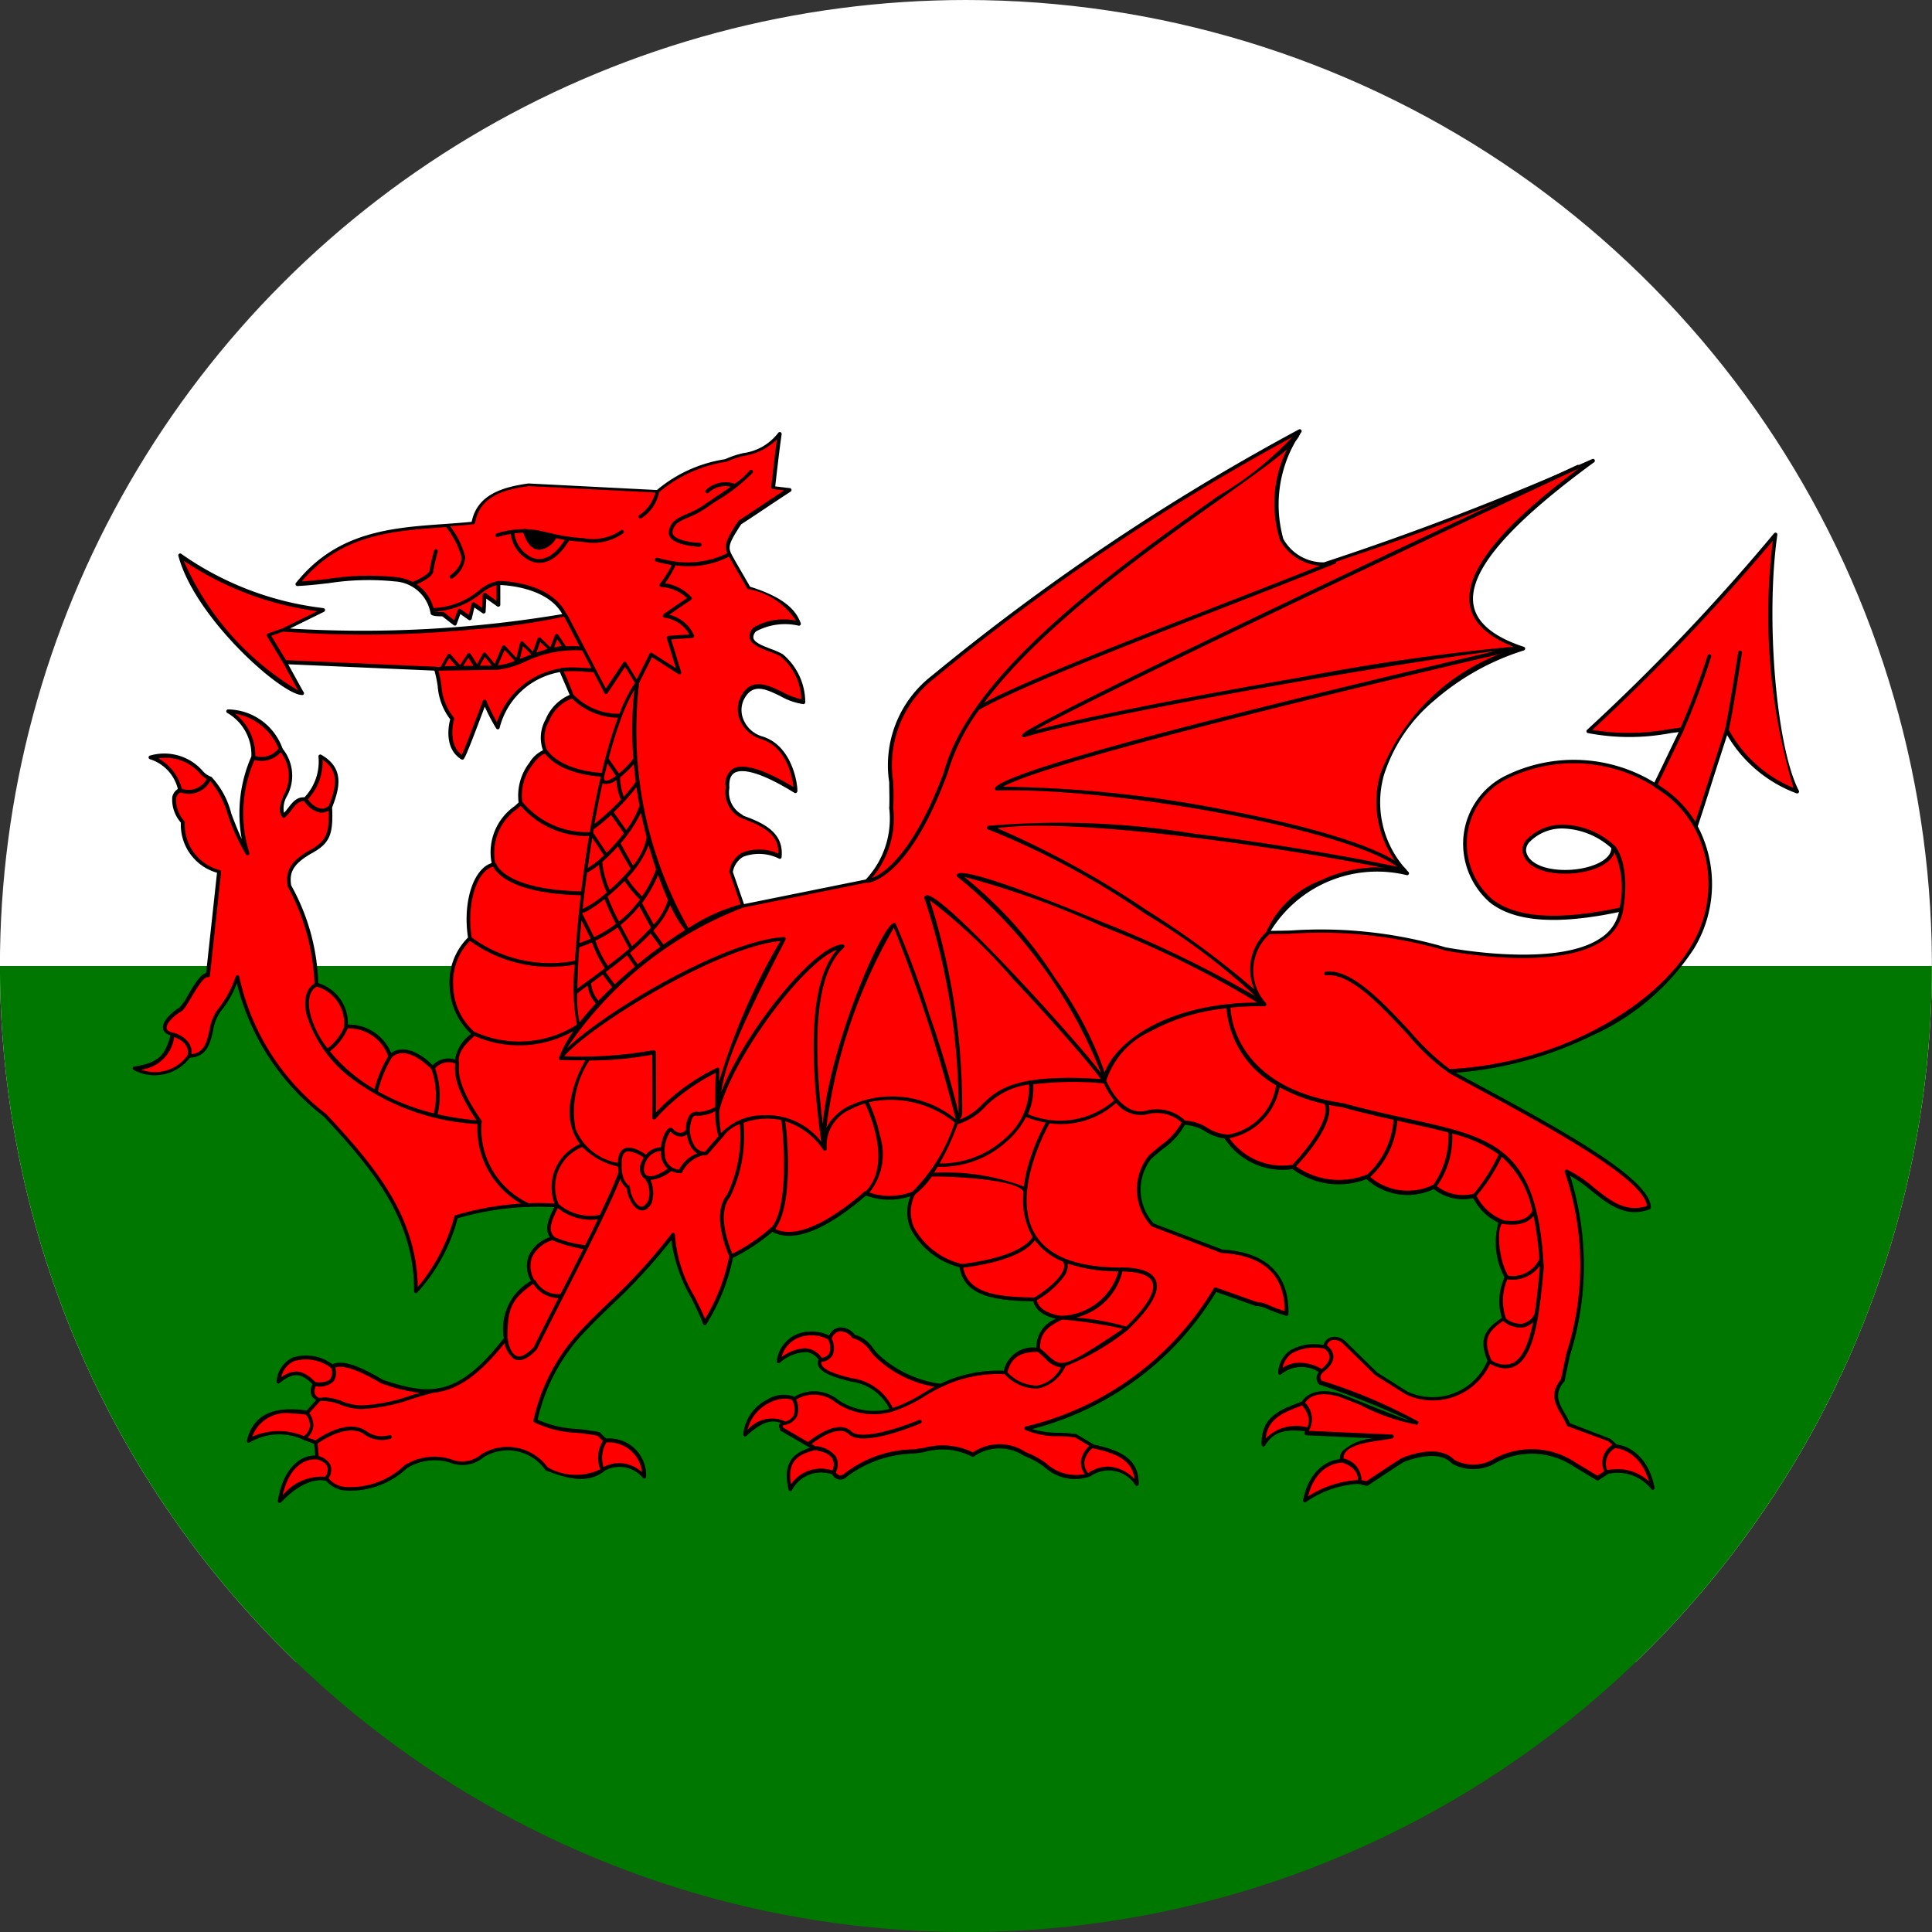<svg xmlns="http://www.w3.org/2000/svg" xmlns:xlink="http://www.w3.org/1999/xlink" width="52" height="52" viewBox="0 0 52 52"><rect x="0" y="0" width="52" height="52" fill="#333333" stroke="none"/><defs><clipPath id="a"><path d="M2.1,26.811a26,26,0,1,0,26-26,26,26,0,0,0-26,26" fill="none"/></clipPath></defs><g transform="translate(-2.102 -0.811)"><g clip-path="url(#a)"><rect width="56.203" height="45.545" transform="translate(0 0)" fill="#fff"/><rect width="56.203" height="26.71" transform="translate(0 26.811)" fill="#007800"/><path d="M37.086,12.409a61.181,61.181,0,0,0-9.862,6.616c-1.5,1.31-1.076,2.352-1.134,3.528a2.439,2.439,0,0,1-.658,1.969L22.1,25.2l-.318-.921c.1-.472.492-.7,1.313-.409.065-.606-.424-.853-1-1.064a.763.763,0,0,1-.409-.8c-.1-1.187,1.81.085,1.828.085s-.065-1.2-.94-1.436a.781.781,0,0,1-.5-1.047c.382-.762,1.1.059,1.648.088a1.627,1.627,0,0,0-.588-1.252c-.23-.142-.8-.247-.811-.485-.012-.323.531-.462,1.277-.373-.155-.452-.659-.744-1.349-.956l-.409-.711c-.193-.357-.279-.367.169-1.045.4-.26.938-.627,1.341-.887l-.445-.053c.059-.485.066-.651.179-1.457-.431.59-.972.487-1.456.73a3.687,3.687,0,0,0-1.826.832l-3.477-.177c-.737.1-1.368.312-1.49,1.029-1.686.17-3.449.019-4.734,1.631a13.325,13.325,0,0,1,2.624-.124,1.083,1.083,0,0,1,1.012.9c.017.035.282.036.282.036l.32.248c.042-.112.083-.224.125-.337.094.065.187.131.282.2.03-.124.059-.249.089-.373l.284.2c.006-.148.013-.3.019-.445l.371.266v-.584s1.373,0,1.792.869a31.542,31.542,0,0,1-7.59.389l1.081-.531A8.43,8.43,0,0,1,6.953,15.76c.453,1.709,2.8,3.716,3.281,3.707,0,.018-.461-.832-.461-.832l4.061.177c.148.449.081.951.443,1.347,0,0-.225.745.274,1.047.017.036.6-1.509.6-1.509a5.506,5.506,0,0,0,.354.694,2.093,2.093,0,0,1,1.7-1.543s.3.69.3.708a1.207,1.207,0,0,0-.711,1.49c-.3.006-.84.9-.674,1.383a1.6,1.6,0,0,0-.727,1.65c-.5.107-.793,1.018-.639,1.985a1.782,1.782,0,0,0,.108,2.574c-.286.254-.463.448-.462.761a.524.524,0,0,0-.639.16c-.333-.341-.812-.638-1.153-.318a1.168,1.168,0,0,0-1.188-.8,1.082,1.082,0,0,0-.8-1.134A5.888,5.888,0,0,0,9.9,24.665c-.059-.362.032-.61.531-.906.5-.266.6-.471.567-1.223.2-.5.345-1.017-.266-1.366a1.438,1.438,0,0,1-.406,1.153c-.29-.042-.391.3-.586.443-.273-.368.576-.937-.053-1.756a1.685,1.685,0,0,0-1.437-1.045,1.36,1.36,0,0,1,.674,1.222,3.649,3.649,0,0,0-.16,2.591c-.414-.621-.65-1.8-.993-2-.3-.058-.447-.769-1.614-.567a1.2,1.2,0,0,1,.8.869c-.309.159-.156.578.069.868A1.312,1.312,0,0,0,8,24.275q-.152,1.392-.3,2.784c-.243-.031-.616.912-.763.94-.238.148-.652.544-.177.656a1.022,1.022,0,0,1-1.029.923A1.137,1.137,0,0,0,7.2,29.241c.712-.018.478-.868.822-1.242a2.374,2.374,0,0,0,.478-.887,6.366,6.366,0,0,0,2.359,3.724c1.35,1.445,2.459,2.81,2.447,4.736a4.752,4.752,0,0,0,1.083-2,7.871,7.871,0,0,1,2.715-.31c-.161.337-.339.658-.108.877-.652.224-.8.7-.533,1.171a1.456,1.456,0,0,0-.744,1.543C14.442,38.48,13.656,38.425,12.4,38c-.414-.243-1.052-.593-1.347-.409-.544-.362-1.326-.415-1.454.409a.6.6,0,0,1,.973.053c-.065.165-.119.331.125.426l-.319.354C9.79,38.745,9,38.75,8.8,39.6a1.606,1.606,0,0,1,1.507-.07c.1.036.2.07.3.1l.036.409s-.8-.124-1.012,1.17c.748-.8,1.277-.586,1.277-.586.289.422,1.349.357,2.112-.337,1.072-.6,1.383.262,2.074-.3a1.283,1.283,0,0,1,1.722.356c.538.2,1.1.368,1.543,0a.858.858,0,0,1,1.081.213.949.949,0,0,0-1.047-.976c-.059-.059-.11-.1-.177-.177a5.757,5.757,0,0,1-1.7-.356,5.115,5.115,0,0,1,1.243-2.376,26.417,26.417,0,0,0,2.464-2.63,6.65,6.65,0,0,0,.852,2.382,5.339,5.339,0,0,0,.71-1.792,5,5,0,0,0,1.1-.731c.684.424,1.8-.341,2.517-.972a1.786,1.786,0,0,0,1.3,0c-.414.842.24,1.625,1.277,1.952.1.743.846.9,1.985.9.048.437.728.5.728.5-.429.2-.654.4-.639.85-.44,0-.772.115-.887.621a3.558,3.558,0,0,0-1.737.355,3.047,3.047,0,0,1-1.667-.763c-.225-.19-.282-.462-.675-.567-.248-.294-.545-.229-.638.052a.91.91,0,0,0-1.383.622c.45-.33.852-.455,1.134-.053-.154.28.377.439.835.55a1.382,1.382,0,0,1,1.081.816,1.765,1.765,0,0,1-1.471-.232.964.964,0,0,0-1.153-.069c-.384-.245-1.3.218-1.33.957.385-.353.732-.525,1.081-.3-.173.041-.107.059-.088.16l.887.515c-.435.114-.847.288-.658,1.1a.945.945,0,0,1,1.153-.443c.018-.018.11.252.337.072a3.032,3.032,0,0,1,1.828-.639,2.267,2.267,0,0,1,1.595.089,1.244,1.244,0,0,1,1.4-.019c.579.183,1,.858,1.739.55a.9.9,0,0,1,1.277.249c.006-.649-.482-.865-1.172-1.01l-.478-.285a4.251,4.251,0,0,1-1.33-.2,8.129,8.129,0,0,0,5.09-3.741l1.1.39c.26.017.28.1.816.266.02-.79-.32-1.6-1.739-1.684l-1.863-.71a1.4,1.4,0,0,1-.07-1.828c.493-.439.579-.386.9-.921.4-.036.771.371,1.136.371a1.782,1.782,0,0,0,1.809.816,2.045,2.045,0,0,0,1.985.267,1.605,1.605,0,0,0,1.81.266A1.207,1.207,0,0,0,41.769,33a1.624,1.624,0,0,0,.744.691c-.222.216-.087,1.154.141,1.49a1.5,1.5,0,0,0-.069,1.117c-.514.331-.62.578-.39,1.136a1.658,1.658,0,0,1-2.237.869l-.815-.515-.869-.851c-.147-.139-.45-.181-.514.124,0,0-1.116-.25-1.2.691a.927.927,0,0,1,1.117-.035.227.227,0,0,0-.036.3,15.723,15.723,0,0,1,2.59,1.1,20.314,20.314,0,0,1-2.1-.763c-.386-.1-.758-.086-.951.213-.427.181-1.093.325-1.064,1.117.288-.472.685-.451,1.189-.407l-.036.106,2.305.107c-.317.088-1.436.1-1.346.639,0,0-.785-.02-.995,1.064a2.75,2.75,0,0,1,1.42-.5c.018,0,.247.053.247.053s.958-.639.976-.639.929-.4,1.349.053a1.129,1.129,0,0,0,1.134-.034,2.084,2.084,0,0,1,2.128.1l.622.373.266-.177a1.214,1.214,0,0,1,1.218.426c-.213-1.082-.989-1.117-.989-1.117l-.177-.16-1.1-.426c-.16-.4-.558-.713-.158-1.189.409-2.034.9-3.562.106-5.623.739.319,1.291,1.307,2.217.959,0-.828-3.047-2.4-5.375-3.663,3.814-.195,8.4-3.011,6.635-6.589q.417-1.294.833-2.59a3.546,3.546,0,0,0,1.9,1.65c-.588-1.121-.922-4.55-.584-6.917a55.419,55.419,0,0,1-5.038,5.3,6.807,6.807,0,0,0,2.519-.045c-.242.5-.476.994-.719,1.49-2.343-1.372-5.1-.341-5.117,1.491.08,2.135,1.837,2.37,4.205,1.861-.3,1.947-4.736,1.064-4.736,1.064a13.654,13.654,0,0,0-4.772-.443c.347-1.068,2.275-2.015,3.743-1.6-2.056-2.305.292-5.166,3.122-6.047-3.085-1.018-.429-3.369,1.88-5.054,0,0-6.641,2.793-7.246,2.784-1.887-.143-1.368-2.382-.647-3.583M44.2,23.061a2.071,2.071,0,0,1,1.33.554c.024.76-2.255.956-2.4.108-.045-.27.413-.666,1.069-.662" fill="red" fill-rule="evenodd"/><path d="M9.629,41.263a.048.048,0,0,1-.023-.005.051.051,0,0,1-.027-.053c.164-.991.7-1.229,1.006-1.218l-.028-.316-.271-.1a1.544,1.544,0,0,0-1.457.061.051.051,0,0,1-.082-.051c.164-.676.69-.94,1.609-.805l.254-.283a.277.277,0,0,1-.127-.129.4.4,0,0,1,.027-.3c-.284-.278-.494-.348-.883-.026a.051.051,0,0,1-.082-.047.775.775,0,0,1,.431-.639,1.19,1.19,0,0,1,1.076.179c.306-.154.859.125,1.365.421,1.273.427,2.011.454,3.246-1.124a1.479,1.479,0,0,1,.729-1.541.811.811,0,0,1-.063-.668.941.941,0,0,1,.575-.51c-.164-.224-.023-.52.116-.807a7.74,7.74,0,0,0-2.6.3,4.752,4.752,0,0,1-1.089,2,.053.053,0,0,1-.055.009.051.051,0,0,1-.03-.047c.012-1.923-1.093-3.265-2.429-4.7a6.438,6.438,0,0,1-2.34-3.59,2.545,2.545,0,0,1-.411.728l-.008.008-.008.012a1.177,1.177,0,0,0-.213.533c-.075.328-.159.7-.622.724a1.194,1.194,0,0,1-1.517.331.051.051,0,0,1,.019-.094c.71-.1.84-.37.973-.837-.121-.039-.189-.1-.2-.19-.033-.2.258-.445.416-.544a.067.067,0,0,1,.018-.007,1.513,1.513,0,0,0,.24-.348c.161-.272.327-.553.486-.589l.293-2.7a1.341,1.341,0,0,1-.973-1.349.946.946,0,0,1-.232-.686.343.343,0,0,1,.151-.22,1.118,1.118,0,0,0-.749-.8.051.051,0,0,1,.005-.1,1.375,1.375,0,0,1,1.4.4.547.547,0,0,0,.23.168.049.049,0,0,1,.017.006,2.243,2.243,0,0,1,.537.994c.089.232.18.468.28.68a3.811,3.811,0,0,1,.259-2.225,1.3,1.3,0,0,0-.649-1.17.05.05,0,0,1,.024-.094A1.584,1.584,0,0,1,9.7,20.939c.011.02.018.034.022.04a1.149,1.149,0,0,1,.1,1.267.644.644,0,0,0-.077.442,1.354,1.354,0,0,0,.12-.142c.106-.137.225-.29.432-.275a1.393,1.393,0,0,0,.376-1.1.05.05,0,0,1,.025-.045.049.049,0,0,1,.051,0c.634.362.494.9.292,1.418.035.756-.072.98-.595,1.259-.486.289-.556.52-.507.838a5.718,5.718,0,0,1,.728,2.629,1.132,1.132,0,0,1,.8,1.117,1.236,1.236,0,0,1,1.163.765c.288-.2.7-.084,1.12.33a.57.57,0,0,1,.6-.152,1.055,1.055,0,0,1,.431-.691,1.812,1.812,0,0,1-.577-1.278,1.681,1.681,0,0,1,.494-1.315c-.145-.956.142-1.85.636-2.005a1.516,1.516,0,0,1,.618-1.532c.039-.034.076-.066.108-.1a1.46,1.46,0,0,1,.294-1.075.848.848,0,0,1,.362-.329,1.007,1.007,0,0,1,.073-.835,1.219,1.219,0,0,1,.645-.655c-.047-.116-.173-.407-.263-.614A2.026,2.026,0,0,0,15.55,20.4a.049.049,0,0,1-.04.04.052.052,0,0,1-.052-.022,5.085,5.085,0,0,1-.308-.587c-.534,1.423-.554,1.424-.6,1.426a.062.062,0,0,1-.031-.008c-.475-.29-.34-.934-.3-1.078a1.661,1.661,0,0,1-.336-.89,3.332,3.332,0,0,0-.088-.42L9.859,18.69c.164.3.379.693.411.743a.051.051,0,0,1-.024.084.037.037,0,0,1-.021,0c-.554-.014-2.877-2.07-3.322-3.745a.05.05,0,0,1,.08-.053,8.314,8.314,0,0,0,3.775,1.453l.053.01a.052.052,0,0,1,.04.044.05.05,0,0,1-.028.051l-.916.451a32.449,32.449,0,0,0,7.328-.388c-.381-.69-1.425-.773-1.667-.783v.532a.05.05,0,0,1-.027.045.053.053,0,0,1-.053,0l-.3-.211c0,.043,0,.086-.005.129,0,.074-.007.148-.01.222a.048.048,0,0,1-.028.043.049.049,0,0,1-.051,0l-.224-.154-.071.3a.051.051,0,0,1-.031.036.052.052,0,0,1-.047,0l-.143-.1-.086-.06-.1.276a.05.05,0,0,1-.033.032.052.052,0,0,1-.045-.009l-.307-.238c-.279,0-.3-.042-.31-.064l-.005-.013a1.037,1.037,0,0,0-.963-.863,6.965,6.965,0,0,0-1.766.045c-.275.032-.561.065-.854.079a.05.05,0,0,1-.042-.082c1.1-1.381,2.569-1.486,3.989-1.587.243-.017.495-.035.741-.059.15-.742.854-.939,1.526-1.032h.01l3.451.176a3.711,3.711,0,0,1,1.833-.829,2.485,2.485,0,0,1,.5-.166,1.419,1.419,0,0,0,.932-.545.052.052,0,0,1,.06-.017.052.052,0,0,1,.031.054c-.077.546-.1.794-.133,1.055-.012.109-.024.218-.04.35l.394.047a.05.05,0,0,1,.043.039.052.052,0,0,1-.021.054c-.2.13-.436.286-.67.443s-.463.309-.662.438c-.385.584-.358.633-.209.9l.049.088.4.692c.783.244,1.216.556,1.363.983a.052.052,0,0,1-.009.048.052.052,0,0,1-.045.018,1.642,1.642,0,0,0-1.145.151.211.211,0,0,0-.076.17c.008.127.269.227.479.307a2.044,2.044,0,0,1,.309.137l.008.006a1.691,1.691,0,0,1,.6,1.287.054.054,0,0,1-.015.038.049.049,0,0,1-.039.014,1.728,1.728,0,0,1-.606-.21c-.409-.2-.762-.369-.994.094a.653.653,0,0,0-.008.534.792.792,0,0,0,.475.443c.87.238.99,1.372.975,1.486a.057.057,0,0,1-.052.048c-.016,0-.016,0-.073-.035-1.047-.639-1.434-.592-1.571-.507-.1.064-.149.2-.133.4a.68.68,0,0,0,.326.711l.058.043c.555.2,1.089.462,1.02,1.114a.051.051,0,0,1-.024.038.049.049,0,0,1-.044,0,1.207,1.207,0,0,0-.964-.05.589.589,0,0,0-.279.409l.3.865,3.277-.662a2.388,2.388,0,0,0,.631-1.919c.012-.24,0-.473,0-.7a3.042,3.042,0,0,1,1.155-2.872,60.858,60.858,0,0,1,9.871-6.622.052.052,0,0,1,.061.009.053.053,0,0,1,.007.062,3.415,3.415,0,0,0-.485,2.877,1.233,1.233,0,0,0,1.092.629h0a77.168,77.168,0,0,0,7.22-2.78.05.05,0,0,1,.049.087c-2.321,1.7-3.383,2.946-3.245,3.826.077.485.531.869,1.351,1.139a.051.051,0,0,1,0,.1,6.729,6.729,0,0,0-2.394,1.336,4.326,4.326,0,0,0-1.369,2.028,2.691,2.691,0,0,0,.665,2.6.05.05,0,0,1,.005.06.051.051,0,0,1-.057.022,3.367,3.367,0,0,0-3.657,1.5l.493-.006a11.934,11.934,0,0,1,4.223.452c.023,0,2.976.579,4.18-.263a1.119,1.119,0,0,0,.476-.689c-1.666.349-2.8.267-3.467-.252a2.1,2.1,0,0,1-.725-1.672,2.04,2.04,0,0,1,1.128-1.739,4.157,4.157,0,0,1,4.018.176c.113-.231.223-.461.334-.692s.213-.444.32-.665l-.213.027a5.928,5.928,0,0,1-2.23,0,.05.05,0,0,1-.038-.036.052.052,0,0,1,.014-.05,55.675,55.675,0,0,0,5.033-5.289.051.051,0,0,1,.06-.015.05.05,0,0,1,.029.054c-.321,2.25-.029,5.726.579,6.887a.048.048,0,0,1-.007.056.052.052,0,0,1-.055.015,3.629,3.629,0,0,1-1.868-1.568q-.19.589-.38,1.18-.2.639-.41,1.276a3.345,3.345,0,0,1-.1,3.288,6.38,6.38,0,0,1-2.76,2.351,10.1,10.1,0,0,1-3.648.993l.423.229c2.26,1.22,4.823,2.6,4.823,3.4a.05.05,0,0,1-.033.047c-.644.242-1.114-.134-1.569-.5a3.98,3.98,0,0,0-.574-.407,8.02,8.02,0,0,1,0,4.832c-.048.228-.1.461-.146.7A.045.045,0,0,1,44.2,38c-.28.333-.141.574.02.853a2.528,2.528,0,0,1,.138.263l1.08.418a.054.054,0,0,1,.016.01l.164.148c.288.023.846.289,1.017,1.157a.05.05,0,0,1-.088.042,1.154,1.154,0,0,0-1.159-.411l-.258.172a.048.048,0,0,1-.054,0l-.622-.373a2.023,2.023,0,0,0-2.082-.1,1.184,1.184,0,0,1-1.177.033.058.058,0,0,1-.015-.011c-.23-.25-.68-.268-1.266-.05l-.029.011c-.06.032-.606.393-.964.632a.051.051,0,0,1-.04.007c-.1-.024-.221-.049-.238-.051a2.745,2.745,0,0,0-1.39.489.052.052,0,0,1-.056,0,.051.051,0,0,1-.021-.052c.162-.835.688-1.082.989-1.1a.352.352,0,0,1,.068-.219,1.373,1.373,0,0,1,.854-.342l-1.828-.085a.051.051,0,0,1-.039-.022.052.052,0,0,1-.007-.045l.015-.044c-.5-.041-.826-.022-1.076.388a.052.052,0,0,1-.056.023.051.051,0,0,1-.038-.047c-.027-.731.5-.936.93-1.1l.151-.06c.183-.268.527-.345,1-.221.068.018.315.117.628.243.4.161,1.021.41,1.3.5a24.31,24.31,0,0,0-2.45-.978.047.047,0,0,1-.025-.019.253.253,0,0,1,.005-.319.856.856,0,0,0-1.009.059.05.05,0,0,1-.057.01.052.052,0,0,1-.028-.051.786.786,0,0,1,.309-.592,1.287,1.287,0,0,1,.91-.153.3.3,0,0,1,.195-.207.416.416,0,0,1,.391.1l.865.848.811.511a1.6,1.6,0,0,0,2.153-.83c-.216-.539-.124-.816.386-1.152a1.537,1.537,0,0,1,.073-1.091,2,2,0,0,1-.165-1.472,1.475,1.475,0,0,1-.654-.617l-.027-.043a1.268,1.268,0,0,1-1.058-.244,1.647,1.647,0,0,1-1.811-.268,2.079,2.079,0,0,1-1.987-.27,1.865,1.865,0,0,1-1.831-.821,1.367,1.367,0,0,1-.51-.186,1.181,1.181,0,0,0-.561-.185,1.852,1.852,0,0,1-.55.619c-.09.071-.2.159-.35.291a1.349,1.349,0,0,0,.065,1.746l1.845.7c1.5.09,1.8.993,1.779,1.736a.051.051,0,0,1-.021.039.05.05,0,0,1-.044.008,4.043,4.043,0,0,1-.49-.178.83.83,0,0,0-.315-.086l-.013,0-1.062-.377a8.149,8.149,0,0,1-4.953,3.69,2.474,2.474,0,0,0,.731.1,4.322,4.322,0,0,1,.448.034.045.045,0,0,1,.018.007l.471.28c.727.154,1.21.393,1.2,1.058a.049.049,0,0,1-.033.046.048.048,0,0,1-.055-.013.852.852,0,0,0-1.211-.241l-.009.005a1.219,1.219,0,0,1-1.241-.262A2.238,2.238,0,0,0,29.674,40a.039.039,0,0,1-.014-.008,1.2,1.2,0,0,0-1.349.023.049.049,0,0,1-.051,0,1.74,1.74,0,0,0-1.277-.121c-.095.015-.19.029-.285.04a3.1,3.1,0,0,0-1.8.622.24.24,0,0,1-.392-.052l0-.007a.886.886,0,0,0-1.086.419.05.05,0,0,1-.051.028.051.051,0,0,1-.043-.039c-.181-.773.18-1,.578-1.126l-.784-.454a.053.053,0,0,1-.025-.035.252.252,0,0,0-.015-.052.108.108,0,0,1,0-.093.094.094,0,0,1,.032-.034c-.26-.108-.542,0-.921.349a.052.052,0,0,1-.056.008.05.05,0,0,1-.029-.048,1.17,1.17,0,0,1,.658-.945.813.813,0,0,1,.72-.07,1.026,1.026,0,0,1,1.188.091,1.716,1.716,0,0,0,1.371.237A1.339,1.339,0,0,0,25.022,38c-.415-.1-.8-.22-.891-.419a.218.218,0,0,1,0-.177.477.477,0,0,0-.3-.2,1.083,1.083,0,0,0-.741.289.05.05,0,0,1-.08-.049.886.886,0,0,1,.559-.729,1.086,1.086,0,0,1,.849.04.366.366,0,0,1,.257-.213.475.475,0,0,1,.434.192.893.893,0,0,1,.5.373,1.262,1.262,0,0,0,.18.2,3.051,3.051,0,0,0,1.625.748,3.592,3.592,0,0,1,1.706-.351.8.8,0,0,1,.876-.621.818.818,0,0,1,.527-.776c-.2-.046-.545-.167-.607-.471-1.11-.01-1.872-.174-1.988-.916a2.071,2.071,0,0,1-1.316-1.035,1.13,1.13,0,0,1-.006-.877,1.772,1.772,0,0,1-1.195-.02c-.637.555-1.781,1.387-2.519.977a5.018,5.018,0,0,1-1.062.7,5.367,5.367,0,0,1-.714,1.785.05.05,0,0,1-.09-.008c-.089-.225-.2-.461-.317-.69a4.287,4.287,0,0,1-.538-1.562,15.028,15.028,0,0,1-1.594,1.735c-.249.238-.5.485-.782.781a4.987,4.987,0,0,0-1.222,2.316,2.933,2.933,0,0,0,1.068.25,5.834,5.834,0,0,1,.587.082.05.05,0,0,1,.027.016c.043.048.079.082.117.118l.044.042a.99.99,0,0,1,1.076,1.027.05.05,0,0,1-.086.034.814.814,0,0,0-1.018-.2c-.459.381-1.036.212-1.588,0a.05.05,0,0,1-.019-.013,1.235,1.235,0,0,0-1.655-.35.885.885,0,0,1-.9.154,1.4,1.4,0,0,0-1.173.148,2.221,2.221,0,0,1-1.64.6.757.757,0,0,1-.533-.262c-.083-.023-.561-.112-1.209.577a.049.049,0,0,1-.037.016m28.587-1.081c-.061,0-.692.022-.914.908a2.8,2.8,0,0,1,1.344-.442h0c.015-.318-.338-.442-.418-.467h-.014M10.579,40.09c-.168,0-.669.077-.869.969a1.348,1.348,0,0,1,1.147-.5.306.306,0,0,0,.053-.277c-.058-.141-.268-.189-.27-.189l-.01,0a.41.41,0,0,0-.051,0m.372.512a.645.645,0,0,0,.469.229,2.1,2.1,0,0,0,1.564-.579l.009-.007a1.5,1.5,0,0,1,1.251-.16.787.787,0,0,0,.816-.136,1.343,1.343,0,0,1,1.783.352,1.527,1.527,0,0,0,1.416.054.871.871,0,0,1,.044-.72.391.391,0,0,1,.023-.046l-.028-.026c-.034-.033-.07-.067-.111-.112-.182-.037-.374-.058-.561-.078a2.889,2.889,0,0,1-1.141-.281.052.052,0,0,1-.024-.057,5.107,5.107,0,0,1,1.257-2.4c.278-.3.535-.546.785-.785a14.843,14.843,0,0,0,1.675-1.841.048.048,0,0,1,.057-.017.051.051,0,0,1,.033.05,3.719,3.719,0,0,0,.528,1.663c.1.2.2.4.282.6a5.054,5.054,0,0,0,.651-1.685.052.052,0,0,1,.037-.043,4.9,4.9,0,0,0,1.077-.718.052.052,0,0,1,.063-.008c.717.445,1.957-.528,2.457-.966a.05.05,0,0,1,.051-.01,1.723,1.723,0,0,0,1.264,0,.051.051,0,0,1,.053.016.05.05,0,0,1,.007.055,1.029,1.029,0,0,0-.037.893,1.989,1.989,0,0,0,1.284.988.051.051,0,0,1,.035.042c.091.708.808.854,1.935.86a.05.05,0,0,1,.05.045c.037.336.51.429.646.448h.014l.017,0a1.641,1.641,0,0,0,1.54-1.263.049.049,0,0,1,.049-.039c.538.005.846.12.94.35.169.415-.46,1.043-.7,1.279l-.055.057a.045.045,0,0,1-.014.01h0a6.654,6.654,0,0,1-1.664.966,1.037,1.037,0,0,1-.752.6,1.186,1.186,0,0,1-.884-.388,3.512,3.512,0,0,0-1.7.347l-.016.006a4.283,4.283,0,0,0-.419.231,3.913,3.913,0,0,1-.874.418.051.051,0,0,1-.015.007,1.827,1.827,0,0,1-1.516-.24.922.922,0,0,0-1.07-.085.59.59,0,0,1,.025.44.434.434,0,0,1-.306.237l-.009,0a.532.532,0,0,0-.074.022l0,.011c0,.012.01.027.015.045l.668.388c.143-.117.813-.629,1.165-.286.274.266,1.409-.134,1.823-.311a.051.051,0,0,1,.066.027.051.051,0,0,1-.026.067c-.159.067-1.562.651-1.934.289-.269-.261-.824.131-1,.268l.1.055a.775.775,0,0,1,.556.28.454.454,0,0,1-.005.426.178.178,0,0,0,.106.082.184.184,0,0,0,.13-.05,3.085,3.085,0,0,1,1.853-.65c.093-.011.187-.025.281-.039a1.882,1.882,0,0,1,1.323.12,1.275,1.275,0,0,1,1.422-.006,2.334,2.334,0,0,1,.549.3,1.189,1.189,0,0,0,1.041.291.512.512,0,0,1-.1-.375.687.687,0,0,1,.22-.385l-.384-.228c-.142-.02-.287-.026-.427-.032a2.217,2.217,0,0,1-.907-.167.051.051,0,0,1,.009-.095,8.068,8.068,0,0,0,5.059-3.719.051.051,0,0,1,.06-.021l1.094.388a.916.916,0,0,1,.34.093,4.053,4.053,0,0,0,.415.154c0-.974-.569-1.5-1.692-1.565l-.015,0-1.863-.711a.055.055,0,0,1-.019-.012,1.457,1.457,0,0,1-.069-1.9c.153-.136.266-.226.358-.3a1.8,1.8,0,0,0,.54-.615.051.051,0,0,1,.038-.025,1.213,1.213,0,0,1,.642.195,1.161,1.161,0,0,0,.5.176.05.05,0,0,1,.048.035,1.743,1.743,0,0,0,1.748.782.052.052,0,0,1,.046.011,2.005,2.005,0,0,0,1.935.258.051.051,0,0,1,.05.01,1.559,1.559,0,0,0,1.757.257.051.051,0,0,1,.056.011,1.152,1.152,0,0,0,1.018.235c.039-.008.059.018.106.093a1.343,1.343,0,0,0,.665.6.051.051,0,0,1,.019.084c-.2.193-.073,1.1.148,1.425a.053.053,0,0,1,0,.049,1.446,1.446,0,0,0-.068,1.08.05.05,0,0,1-.021.059c-.5.325-.584.556-.37,1.075a.048.048,0,0,1,0,.045,1.7,1.7,0,0,1-2.3.888l-.823-.517-.008-.007-.868-.851a.321.321,0,0,0-.291-.082.2.2,0,0,0-.13.144.387.387,0,0,1,.173.274c.01.147-.084.3-.282.449l-.009.006,0,.005a.157.157,0,0,0-.027.209,14.191,14.191,0,0,1,2.6,1.1.065.065,0,0,1,0,.054.071.071,0,0,1-.032.034,5.434,5.434,0,0,1-1.513-.526c-.3-.12-.555-.223-.617-.239-.425-.112-.721-.054-.881.171a.63.63,0,0,1,.1.758v0l2.238.1a.051.051,0,0,1,.011.1c-.071.019-.178.035-.3.053-.323.046-.81.117-.964.327a.248.248,0,0,0-.049.165.6.6,0,0,1,.481.58l.136.03c.806-.538.94-.62.973-.633l.023-.009c.621-.231,1.107-.207,1.369.069a1.073,1.073,0,0,0,1.077-.036,2.119,2.119,0,0,1,2.183.107l.592.355.18-.12a.56.56,0,0,1,.22-.708l-.107-.1L44.3,39.2a.048.048,0,0,1-.028-.028,2.243,2.243,0,0,0-.14-.271c-.164-.283-.334-.576-.018-.96.047-.236.1-.465.143-.689a7.738,7.738,0,0,0-.038-4.893.051.051,0,0,1,.067-.065,3.275,3.275,0,0,1,.71.475c.443.356.862.692,1.435.5-.081-.74-2.677-2.142-4.769-3.271l-.55-.3,0,0A5.747,5.747,0,0,1,40,28.662c-.731-.785-1.56-1.674-2.2-1.6a.05.05,0,0,1-.056-.044.051.051,0,0,1,.044-.056c.687-.084,1.535.826,2.283,1.629a6.419,6.419,0,0,0,1.052.995c3.081-.162,5.595-1.784,6.488-3.3a3.209,3.209,0,0,0,.1-3.187l-.005-.007a2.859,2.859,0,0,0-.98-1.036c-.042-.028-.075-.051-.1-.069a.043.043,0,0,1-.013-.014,4.063,4.063,0,0,0-3.952-.2,1.941,1.941,0,0,0-1.077,1.65,1.982,1.982,0,0,0,.686,1.594c.647.5,1.767.576,3.424.224a2.379,2.379,0,0,0-.137-1.489c-.1.323-.588.513-1.075.562-.619.061-1.322-.095-1.4-.584A.419.419,0,0,1,43.2,23.4a1.344,1.344,0,0,1,1-.392,2.1,2.1,0,0,1,1.362.567l.009.007c.018.019.424.479.218,1.728v0a1.213,1.213,0,0,1-.528.805c-1.24.868-4.142.3-4.264.278a11.891,11.891,0,0,0-4.195-.448l-.567.007a.052.052,0,0,1-.041-.021.05.05,0,0,1-.007-.046A2.619,2.619,0,0,1,37.664,24.5a3.567,3.567,0,0,1,2.172-.283,2.757,2.757,0,0,1-.583-2.574,5.6,5.6,0,0,1,3.686-3.387c-.768-.281-1.2-.674-1.276-1.171-.178-1.136,1.5-2.593,2.947-3.673a73.555,73.555,0,0,1-6.875,2.626h0a1.331,1.331,0,0,1-1.178-.683,3.266,3.266,0,0,1,.4-2.818,60.378,60.378,0,0,0-9.694,6.522,2.957,2.957,0,0,0-1.12,2.792c.008.227.016.462,0,.7a2.472,2.472,0,0,1-.674,2,.055.055,0,0,1-.024.012l-3.334.674a.05.05,0,0,1-.058-.033l-.318-.921a.05.05,0,0,1,0-.027.693.693,0,0,1,.332-.489,1.242,1.242,0,0,1,.985.021c.021-.484-.342-.716-.967-.947l-.013-.008L22,22.8A.771.771,0,0,1,21.638,22a.485.485,0,0,1,.181-.491c.27-.167.838,0,1.641.486-.031-.266-.187-1.1-.9-1.3a.9.9,0,0,1-.539-.5.759.759,0,0,1,.011-.618c.278-.553.73-.334,1.129-.14a1.953,1.953,0,0,0,.511.194,1.566,1.566,0,0,0-.565-1.155,2.032,2.032,0,0,0-.287-.125c-.262-.1-.532-.2-.544-.4a.311.311,0,0,1,.108-.249,1.6,1.6,0,0,1,1.142-.186,1.933,1.933,0,0,0-1.286-.849.053.053,0,0,1-.029-.024l-.409-.71-.048-.088c-.171-.3-.192-.388.219-1.01a.04.04,0,0,1,.014-.015c.2-.13.435-.287.67-.443.19-.128.381-.255.553-.368l-.306-.036a.053.053,0,0,1-.033-.019.052.052,0,0,1-.011-.038c.019-.155.033-.277.046-.4.026-.232.051-.453.109-.881a1.606,1.606,0,0,1-.873.443,2.275,2.275,0,0,0-.486.162l-.014,0a3.669,3.669,0,0,0-1.794.813l-.006.007a1.086,1.086,0,0,1-.478.7.049.049,0,0,1-.069-.015.051.051,0,0,1,.015-.07,1.014,1.014,0,0,0,.429-.608l-3.406-.173c-.679.094-1.322.28-1.443.986a.052.052,0,0,1-.045.042c-.209.021-.423.037-.632.052a2.137,2.137,0,0,1,.41.83.764.764,0,0,1-.34.574.05.05,0,1,1-.057-.083s.309-.215.3-.486a2.278,2.278,0,0,0-.419-.813L14.1,15l-.033,0c-1.43.1-2.782.2-3.845,1.461.251-.016.5-.045.734-.072a6.972,6.972,0,0,1,1.785-.046,1.219,1.219,0,0,1,.465.13l.005,0c.218-.089.452-.231.452-.3a5.172,5.172,0,0,1,.123-.543.051.051,0,0,1,.063-.035.05.05,0,0,1,.035.062,5.149,5.149,0,0,0-.12.523c0,.141-.29.29-.449.36a1.106,1.106,0,0,1,.476.728,1.261,1.261,0,0,0,.238.018.057.057,0,0,1,.031.01l.265.207.1-.273a.048.048,0,0,1,.032-.03.049.049,0,0,1,.044.006l.14.1.082.057.071-.3a.05.05,0,0,1,.031-.035.052.052,0,0,1,.047,0l.209.144.006-.131.009-.222a.051.051,0,0,1,.028-.043.049.049,0,0,1,.052,0l.291.208v-.485a.049.049,0,0,1,.052-.051c.076,0,1.412.013,1.836.9a.052.052,0,0,1,0,.044,16.994,16.994,0,0,1-2.443.352,30.093,30.093,0,0,1-5.188.067l-.322.112.4.658,4.035.176a.052.052,0,0,1,.046.035,3.22,3.22,0,0,1,.1.469,1.525,1.525,0,0,0,.33.859.054.054,0,0,1,.011.049c0,.007-.194.666.209.961.086-.19.381-.962.565-1.455a.054.054,0,0,1,.047-.033.052.052,0,0,1,.047.031,6.175,6.175,0,0,0,.286.58A2.157,2.157,0,0,1,17.2,18.8a.051.051,0,0,1,.046.03,6.176,6.176,0,0,1,.306.729.051.051,0,0,1-.044.05,1.054,1.054,0,0,0-.629.612.865.865,0,0,0-.045.8.047.047,0,0,1,0,.05.049.049,0,0,1-.043.026c-.092,0-.228.117-.356.3a1.317,1.317,0,0,0-.272,1.016.048.048,0,0,1-.012.052c-.038.039-.086.079-.135.121a1.439,1.439,0,0,0-.578,1.486.051.051,0,0,1-.039.057c-.467.1-.747,1-.6,1.928a.05.05,0,0,1-.016.045,1.579,1.579,0,0,0-.481,1.255,1.684,1.684,0,0,0,.585,1.241.055.055,0,0,1,.02.039.052.052,0,0,1-.017.039c-.3.269-.445.445-.445.723a.051.051,0,0,1-.022.042.05.05,0,0,1-.046.006.474.474,0,0,0-.579.14.051.051,0,0,1-.037.023.048.048,0,0,1-.041-.015c-.159-.163-.708-.668-1.082-.317a.049.049,0,0,1-.05.011.049.049,0,0,1-.034-.037,1.123,1.123,0,0,0-1.135-.759.052.052,0,0,1-.055-.055,1.034,1.034,0,0,0-.761-1.081.05.05,0,0,1-.036-.045A5.867,5.867,0,0,0,9.86,24.7a.043.043,0,0,1-.013-.026c-.07-.422.076-.673.555-.958.465-.248.568-.44.546-1.087a.372.372,0,0,1-.254.049.687.687,0,0,1-.4-.3l0,0c-.152-.012-.242.1-.345.236a1.024,1.024,0,0,1-.183.2.051.051,0,0,1-.038.01A.05.05,0,0,1,9.7,22.8c-.126-.169-.05-.363.037-.588a1.039,1.039,0,0,0-.079-1.154.692.692,0,0,1-.706.208,3.568,3.568,0,0,0-.139,2.5.051.051,0,0,1-.027.061.051.051,0,0,1-.064-.018,5.575,5.575,0,0,1-.481-1.046,2.473,2.473,0,0,0-.48-.933.657.657,0,0,1-.807.307.25.25,0,0,0-.114.161.87.87,0,0,0,.226.617.053.053,0,0,1,.01.035,1.262,1.262,0,0,0,.945,1.282.051.051,0,0,1,.031.052l-.3,2.784a.048.048,0,0,1-.056.045H7.683c-.11,0-.3.326-.432.544-.141.238-.221.368-.3.393-.191.12-.383.32-.364.438.009.055.069.095.178.121l.013,0c.191.052.519.235.477.575.347-.038.411-.319.485-.642a1.251,1.251,0,0,1,.231-.572.153.153,0,0,1,.021-.027,2.79,2.79,0,0,0,.453-.85.05.05,0,0,1,.052-.033.052.052,0,0,1,.045.041,6.355,6.355,0,0,0,2.336,3.691l.009.008c1.326,1.419,2.427,2.752,2.46,4.651a4.969,4.969,0,0,0,.986-1.9.052.052,0,0,1,.031-.032,7.854,7.854,0,0,1,2.734-.312.052.052,0,0,1,.041.024.054.054,0,0,1,0,.048l-.033.068c-.147.307-.274.572-.085.75a.054.054,0,0,1,.014.048.051.051,0,0,1-.033.037.885.885,0,0,0-.583.476.73.73,0,0,0,.078.624.05.05,0,0,1-.016.066c-.673.457-.711.743-.722,1.5a.054.054,0,0,1-.01.03c-.777,1-1.385,1.366-2,1.421l-.012.005c-.184.049-.361.1-.532.153a4.75,4.75,0,0,1-1.368.279,1.535,1.535,0,0,1-.567-.116,1.262,1.262,0,0,0-.552-.1l-.293.326a.539.539,0,0,1,.11.342.475.475,0,0,1-.157.314l.22.076c.14-.1.857-.583,1.351-.257a.7.7,0,0,0,.633.117.051.051,0,0,1,.04.093.8.8,0,0,1-.729-.125c-.44-.291-1.129.178-1.242.259l.03.337a.485.485,0,0,1,.315.242.389.389,0,0,1-.052.356m13.087-.757c-.417.111-.752.261-.638.917a.976.976,0,0,1,1.113-.37.348.348,0,0,0,0-.317c-.1-.181-.411-.223-.477-.23m21.594.509a1.248,1.248,0,0,1,.861.332c-.245-.851-.869-.893-.9-.894l-.014,0a.476.476,0,0,0-.212.59,1.25,1.25,0,0,1,.262-.026m-13.706-.071a1.049,1.049,0,0,1,.722.336c-.056-.5-.476-.692-1.125-.828l-.009,0a.614.614,0,0,0-.212.346.429.429,0,0,0,.1.324h0a.92.92,0,0,1,.522-.175M18.764,40.19a.933.933,0,0,1,.618.245.9.9,0,0,0-.962-.8l0,.005a.816.816,0,0,0-.074.658.9.9,0,0,1,.423-.106m18.383-1.554-.122.047c-.38.147-.807.312-.86.839a1.151,1.151,0,0,1,1.116-.294c.135-.254-.085-.535-.134-.592m-27.215.213a.979.979,0,0,0-1.047.629,1.765,1.765,0,0,1,1.394-.015.4.4,0,0,0,.162-.279.466.466,0,0,0-.113-.3,2.851,2.851,0,0,0-.4-.03m13.295-.4a.94.94,0,0,0-.42.113,1.109,1.109,0,0,0-.588.732.86.86,0,0,1,1.022-.23.336.336,0,0,0,.226-.176.542.542,0,0,0-.043-.4h0a.46.46,0,0,0-.2-.039m.994-.994a.113.113,0,0,0,0,.085c.08.181.594.307.813.36a1.425,1.425,0,0,1,1.1.8,3.851,3.851,0,0,0,.822-.4c.095-.057.191-.115.3-.172a3.049,3.049,0,0,1-1.541-.75,1.4,1.4,0,0,1-.191-.212.8.8,0,0,0-.46-.342.054.054,0,0,1-.026-.016.388.388,0,0,0-.347-.17.28.28,0,0,0-.2.2.541.541,0,0,1,.026.435.374.374,0,0,1-.3.184M10.78,38.42a1.382,1.382,0,0,1,.532.108,1.456,1.456,0,0,0,.534.11,4.653,4.653,0,0,0,1.337-.275L13.4,38.3a4.664,4.664,0,0,1-1.017-.249l-.009,0c-.262-.153-.938-.549-1.25-.431a.413.413,0,0,1-.037.36.524.524,0,0,1-.484.14.3.3,0,0,0-.024.213.2.2,0,0,0,.109.1l.095,0m18.434-.688a1.1,1.1,0,0,0,.8.36.9.9,0,0,0,.639-.491.668.668,0,0,1-.422-.24c-.058-.053-.124-.114-.2-.178-.407.005-.7.1-.816.549M10.6,38.013c.2.018.342-.016.4-.1a.323.323,0,0,0,.019-.278,1.117,1.117,0,0,0-1.005-.187.619.619,0,0,0-.343.431c.385-.268.637-.154.925.133m26.489-.523a1.2,1.2,0,0,1,.447.095.927.927,0,0,1,.142.072c.147-.119.221-.235.214-.338a.3.3,0,0,0-.141-.207,1.263,1.263,0,0,0-.877.127.644.644,0,0,0-.247.391.794.794,0,0,1,.462-.14M30.094,37.1c.081.066.148.127.207.182.367.338.409.377,2.026-.707a12.544,12.544,0,0,0-1.631-.248c-.393.185-.607.365-.6.773M23.752,37.1a.552.552,0,0,1,.092.008.58.58,0,0,1,.376.249.276.276,0,0,0,.207-.128.48.48,0,0,0-.036-.364l0-.005a.971.971,0,0,0-.787-.048.768.768,0,0,0-.466.526,1.162,1.162,0,0,1,.616-.238m7.315-.826a6.74,6.74,0,0,1,1.347.243c.009-.009.018-.019.029-.029.2-.2.818-.817.674-1.169-.074-.182-.345-.278-.807-.287a1.676,1.676,0,0,1-1.046,1.178,1.8,1.8,0,0,1-.2.064M5.9,29.6a1.073,1.073,0,0,0,1.251-.386v0c.067-.312-.247-.451-.361-.491A1.013,1.013,0,0,1,5.9,29.6m38.289-6.489a1.222,1.222,0,0,0-.913.357.322.322,0,0,0-.1.246c.068.406.7.558,1.295.5.48-.048.991-.248,1-.576a2.03,2.03,0,0,0-1.28-.527Zm2.528-1.189.068.047a3,3,0,0,1,.948.958q.192-.594.382-1.188l.414-1.288c.1-.414.355-2.073.358-2.09a.051.051,0,0,1,.1.015c-.011.069-.248,1.626-.354,2.077a3.5,3.5,0,0,0,1.742,1.564,16.279,16.279,0,0,1-.557-6.653,56.153,56.153,0,0,1-4.859,5.094,6.049,6.049,0,0,0,2.1-.026l.277-.036a20.378,20.378,0,0,0,.726-1.938.051.051,0,0,1,.1.015,21,21,0,0,1-.742,1.986l0,.006h0l0,.005-.005.009q-.178.366-.354.734c-.113.236-.226.472-.341.708m-36.329.4a.587.587,0,0,0,.324.25.291.291,0,0,0,.24-.074l0,0c.19-.49.3-.922-.173-1.24a1.445,1.445,0,0,1-.394,1.066m-3.393-.285a.549.549,0,0,0,.669-.257,1.04,1.04,0,0,1-.187-.158,1.213,1.213,0,0,0-1.113-.4,1.318,1.318,0,0,1,.631.813m1.977-.878a.581.581,0,0,0,.628-.2,1.55,1.55,0,0,0-1.176-.939,1.405,1.405,0,0,1,.548,1.142M7.045,15.9a7.608,7.608,0,0,0,3.089,3.5c-.067-.114-.185-.33-.406-.738v0l0,0-.441-.727a.051.051,0,0,1,.027-.074l.393-.137h0l.939-.462a8.41,8.41,0,0,1-3.6-1.359m9.575.058a.61.61,0,0,1-.2-.035.926.926,0,0,1-.572-.742,2.4,2.4,0,0,0-.347.08.052.052,0,0,1-.064-.032.05.05,0,0,1,.032-.064,2.4,2.4,0,0,1,1.092-.086c.127.026.234.051.332.073a4.921,4.921,0,0,0,.91.14,1.321,1.321,0,0,0,1.011-.211.05.05,0,0,1,.07.012.049.049,0,0,1-.012.07,1.4,1.4,0,0,1-1.076.23c-.148-.01-.269-.022-.376-.037-.289.47-.572.6-.8.6m-.673-.792a.828.828,0,0,0,.5.662c.292.1.588-.067.857-.488-.155-.024-.286-.054-.44-.089-.1-.023-.2-.047-.33-.073a1.871,1.871,0,0,0-.591-.012"/><path d="M16.224,15.1c.24.034.5.081.817.151-.019.093-.544.725-.817-.151" fill-rule="evenodd"/><path d="M42.634,37.644a.92.92,0,0,1-.46-.149.051.051,0,0,1-.017-.07.049.049,0,0,1,.069-.017.609.609,0,0,0,.6.088c.273-.14.435-.579.539-1.1a.51.51,0,0,1-.284.146.73.73,0,0,1-.529-.182.05.05,0,0,1,.067-.075.642.642,0,0,0,.448.156.491.491,0,0,0,.336-.256c.068-.414.108-.862.142-1.253l0-.052a.907.907,0,0,1-.9.36.05.05,0,0,1-.038-.06.049.049,0,0,1,.06-.038.788.788,0,0,0,.866-.444,8.04,8.04,0,0,0-.156-1.162c-.276.364-.889.2-.917.2a.049.049,0,0,1-.035-.062.051.051,0,0,1,.062-.036c.006,0,.659.172.858-.238a2.594,2.594,0,0,0-.823-1.453,4.85,4.85,0,0,1-.727,1.109.05.05,0,0,1-.069-.02.051.051,0,0,1,.021-.069,5.018,5.018,0,0,0,.694-1.084,3.68,3.68,0,0,0-1.252-.561,2.263,2.263,0,0,1-.456,1.474.05.05,0,1,1-.069-.073,2.263,2.263,0,0,0,.424-1.429c-.333-.09-.7-.171-1.111-.261l-.267-.059a2.269,2.269,0,0,1-.779,1.561.051.051,0,1,1-.066-.078,2.193,2.193,0,0,0,.744-1.5v-.006c-.423-.094-.886-.2-1.383-.34-.124-.018-.243-.039-.358-.062.152.609-.915,1.694-.927,1.7a.05.05,0,0,1-.071,0,.05.05,0,0,1,0-.071c.142-.132,1.085-1.175.882-1.655a4.424,4.424,0,0,1-1.21-.449,1.7,1.7,0,0,1-1.434,1.386.051.051,0,0,1-.015-.1,1.582,1.582,0,0,0,1.356-1.34,2.614,2.614,0,0,1-1.336-2.07,5.383,5.383,0,0,0-2.088.643,2.185,2.185,0,0,0-1.146,1.306l.007.013c0,.009.394.94,1.041.8a1.1,1.1,0,0,1,1.079.266.05.05,0,0,1-.077.065,1,1,0,0,0-.981-.232.843.843,0,0,1-.805-.315,2.215,2.215,0,0,1-1.794.549l0,.005c-.011.019-1.053,1.827-.4,2.957.35.611,1.131.92,2.322.92a.051.051,0,0,1,.051.051.05.05,0,0,1-.051.05,4.284,4.284,0,0,1-1.435-.208.477.477,0,0,1-.088.336,2.4,2.4,0,0,1-.8.683.051.051,0,0,1-.051-.051.05.05,0,0,1,.034-.047c.061-.031.671-.414.792-.753a.262.262,0,0,0,0-.208l0-.007a1.761,1.761,0,0,1-.768-.582c-.375.545-1.687.712-1.955.741a.05.05,0,1,1-.011-.1c.163-.018,1.588-.186,1.905-.733-.009-.014-.017-.028-.025-.042a1.988,1.988,0,0,1-.217-1.163h0c-.137-.372-2.283-.433-2.47-.414h0a2.124,2.124,0,0,1-.478.5.051.051,0,1,1-.059-.082,4.624,4.624,0,0,0,1.154-1.874,2.744,2.744,0,0,0-2.313-.547,4.185,4.185,0,0,1,.3.9,1.648,1.648,0,0,1-.341,1.6.051.051,0,1,1-.07-.074c.764-.725.119-2.164.01-2.391a1.972,1.972,0,0,0-.39.156,1.068,1.068,0,0,0-.643,1.058.049.049,0,0,1-.032.053.05.05,0,0,1-.059-.018,1.91,1.91,0,0,0-1.024-.771c.066.436.225,2.348-.311,2.951a.05.05,0,0,1-.071,0,.051.051,0,0,1-.005-.071c.525-.59.325-2.643.281-2.911a1.811,1.811,0,0,0-.49-.037,1.9,1.9,0,0,0-.526.11,3.748,3.748,0,0,1-.365,2c-.414.5.077,1.557.082,1.568a.051.051,0,0,1-.092.043c-.022-.046-.523-1.131-.068-1.676a3.624,3.624,0,0,0,.343-1.9.916.916,0,0,0-.421.3.143.143,0,0,1-.043.053l-.007.011-.4.458a.062.062,0,0,1-.033.017.412.412,0,0,1-.086,0,.847.847,0,0,0-.56.451.05.05,0,0,1-.05.032.608.608,0,0,1-.243-.06,1.084,1.084,0,0,1-.561.242.877.877,0,0,1,.036.6l0,.013c-.109.2-.227.22-.308.2-.186-.04-.341-.339-.37-.594a.5.5,0,0,1-.172-.25c-.276.707-.985,2.1-1.561,3.23-.284.557-.529,1.038-.677,1.346l-.008.013c-.24.261-.447.347-.616.256a.7.7,0,0,1-.262-.536.053.053,0,0,1,.05-.039.05.05,0,0,1,.05.05v.01c0,.061.067.369.231.435.147.059.335-.1.468-.239.146-.305.385-.774.661-1.316a.826.826,0,0,1-.7-.418.05.05,0,0,1,.02-.069.049.049,0,0,1,.068.019.683.683,0,0,0,.667.359c.2-.39.411-.807.614-1.213a3.689,3.689,0,0,1-.838-.237.052.052,0,0,1-.028-.066.05.05,0,0,1,.066-.028,2.917,2.917,0,0,0,.85.228h0c.119-.239.235-.473.342-.695a1.427,1.427,0,0,1-1.126-.344.046.046,0,0,1-.017-.024,1.264,1.264,0,0,1,.662-1.658,1.471,1.471,0,0,1-.261-1.12,3.259,3.259,0,0,1,.406-1.135c-.2,0-.409,0-.628-.007l-.014,0a.052.052,0,0,1-.042,0,.05.05,0,0,1-.024-.061,2.96,2.96,0,0,1,.387-.719,2.971,2.971,0,0,1-2.695.117.051.051,0,1,1,.049-.089,2.887,2.887,0,0,0,2.738-.2,5.56,5.56,0,0,1-.056-1.617,3.666,3.666,0,0,1-2.837-.65.051.051,0,1,1,.068-.076,3.567,3.567,0,0,0,2.774.623c.032-.544.087-1.158.157-1.764-2.115-.046-2.36-.766-2.369-.8a.051.051,0,0,1,.1-.03c0,.007.248.683,2.28.726h0c.02-.171.042-.34.064-.507.035-.259.084-.6.148-.983a2.338,2.338,0,0,1-1.87-.848.051.051,0,0,1,.007-.071.051.051,0,0,1,.072.007,2.259,2.259,0,0,0,1.808.808c.077-.452.173-.958.29-1.464v0a.055.055,0,0,1,.008-.029c-1.178-.091-1.5-.617-1.511-.64a.05.05,0,0,1,.018-.069.051.051,0,0,1,.069.018s.313.506,1.439.59l.009,0a12.6,12.6,0,0,1,.437-1.486,1.784,1.784,0,0,1-1.272-.553.051.051,0,1,1,.074-.07,1.675,1.675,0,0,0,1.239.516,4.228,4.228,0,0,1,.417-.831l-.266-.43-.47.706a.051.051,0,0,1-.087-.005l-.294-.562c-.092,0-.183-.006-.272-.011a3.364,3.364,0,0,0-.576,0,.05.05,0,1,1-.011-.1,3.366,3.366,0,0,1,.593,0c.069,0,.141.007.213.009l-.252-.481a3.171,3.171,0,0,0-1.544.309,2.354,2.354,0,0,1-.746.214l-1.65.024a.054.054,0,0,1-.052-.05.052.052,0,0,1,.05-.051l.135,0c.018-.038.065-.123.187-.33a.051.051,0,0,1,.038-.025.054.054,0,0,1,.043.017l.252.286.2-.3a.051.051,0,0,1,.043-.022.05.05,0,0,1,.042.023l.175.277L15.1,18.4a.049.049,0,0,1,.039-.024.046.046,0,0,1,.043.018l.235.285.2-.47a.048.048,0,0,1,.038-.029.05.05,0,0,1,.045.015l.3.325.1-.407a.052.052,0,0,1,.036-.037.049.049,0,0,1,.049.013l.262.261L16.57,18a.049.049,0,0,1,.036-.032.051.051,0,0,1,.047.012l.262.253.124-.325a.05.05,0,0,1,.042-.032.051.051,0,0,1,.048.022l.2.3.005.011a2.175,2.175,0,0,1,.37,0l-.419-.8a.05.05,0,1,1,.089-.047l1.035,1.982.467-.7a.053.053,0,0,1,.043-.022.049.049,0,0,1,.042.024l.278.452.345-.69a.052.052,0,0,1,.031-.027.054.054,0,0,1,.041.007l.641.409-.248-.806a.051.051,0,0,1,.045-.065l.562-.04a.9.9,0,0,0-.672-.45.049.049,0,0,1-.041-.037.051.051,0,0,1,.017-.052c.125-.1.5-.347.633-.438a1.106,1.106,0,0,0-.693-.3.051.051,0,0,1-.045-.031.049.049,0,0,1,.009-.054,2.705,2.705,0,0,0,.316-.5L20.087,16a2.725,2.725,0,0,1-.323-.075.051.051,0,0,1,.027-.1c.082.02.19.045.281.065a2.459,2.459,0,0,0,1.621-.195.052.052,0,0,1,.07.018.051.051,0,0,1-.019.069,2.389,2.389,0,0,1-1.46.244A2.763,2.763,0,0,1,20,16.51a1.218,1.218,0,0,1,.712.373.053.053,0,0,1,.012.04.049.049,0,0,1-.023.036s-.384.252-.588.4a.967.967,0,0,1,.669.554.052.052,0,0,1-.005.044.049.049,0,0,1-.039.023l-.572.041.269.877a.05.05,0,0,1-.018.055.051.051,0,0,1-.058,0l-.709-.454-.345.692a10.815,10.815,0,0,0,1.325,6.6,4.959,4.959,0,0,1,1.45-.651.052.052,0,0,1,.06.04.052.052,0,0,1-.04.06,10.07,10.07,0,0,0-4.746,3.793c1.01-.981,4.227-2.905,5.843-3a.05.05,0,0,1,.046.023.049.049,0,0,1,0,.051c-1.316,2.543-1.625,3.386-1.731,4.1.628-1.611,2.494-3.945,3.267-3.978a.053.053,0,0,1,.049.032.051.051,0,0,1-.013.057c-.694.622-.881,2.178-.569,4.75.193-2.108,1.569-5.323,1.913-5.414a.05.05,0,0,1,.049.013,26.106,26.106,0,0,1,.909,2.453,27.281,27.281,0,0,1,.786,2.653v-.007A18.114,18.114,0,0,0,26.987,25a.05.05,0,0,1,0-.062.1.1,0,0,1,.08-.03c.489.035,3.892,3.761,4.67,4.783a12.822,12.822,0,0,0-3.86-5.276.048.048,0,0,1-.024-.037.051.051,0,0,1,.014-.042c.228-.227,3.294,1.038,3.906,1.294a30.571,30.571,0,0,1,4.113,1.99,17.515,17.515,0,0,0-2.959-2.213,21.271,21.271,0,0,0-4.223-2.269.051.051,0,0,1,0-.1,22.361,22.361,0,0,1,5.535.212c2.2.271,4.317.642,5.471.891-1.4-1.032-7.735-2.154-10.78-2.051h0a.051.051,0,0,1-.046-.029.053.053,0,0,1,.007-.055c.459-.54,7.545-2.289,13.473-3.675-.939.108-2.992.424-5.289.821-2.746.475-6.132,1.119-7.4,1.5a.049.049,0,0,1-.055-.017.051.051,0,0,1,0-.057c.216-.366,13.428-6.547,14.933-7.251a.052.052,0,0,1,.068.025.05.05,0,0,1-.025.067c-3.737,1.746-13.009,6.118-14.645,7.051,1.46-.392,4.6-.985,7.171-1.43a58.515,58.515,0,0,1,5.831-.833.051.051,0,0,1,.025.051.051.051,0,0,1-.038.042l-.405.1c-10.212,2.385-12.868,3.264-13.44,3.587a32.573,32.573,0,0,1,6.137.654c2.464.474,4.224,1.058,4.708,1.561a.051.051,0,0,1,.007.06.05.05,0,0,1-.055.025c-2.259-.512-8.7-1.518-10.949-1.185a24.715,24.715,0,0,1,4.046,2.222,23.1,23.1,0,0,1,2.877,2.121,1.366,1.366,0,0,1,.345-1.572.051.051,0,0,1,.071.009.052.052,0,0,1-.008.071,1.306,1.306,0,0,0-.093,1.862.055.055,0,0,1,0,.053.05.05,0,0,1-.046.027,8,8,0,0,0-.914.036c.008.248.167,2.157,3.03,2.571.65.179,1.236.308,1.753.421,2.317.51,3.48.765,3.649,4-.04.453-.084.89-.148,1.277l0,.013c-.114.677-.292,1.2-.623,1.367a.538.538,0,0,1-.244.058m-25.5-4.423a1.3,1.3,0,0,0,1.093.3l.013,0c.224-.469.406-.874.5-1.138l.006-.013a1.2,1.2,0,0,1-.01-.154h-.006a1.939,1.939,0,0,1-.958-.526,1.154,1.154,0,0,0-.638,1.533M19.026,31.8a.171.171,0,0,0-.082.018c-.1.05-.113.214-.108.342-.014.443.184.553.192.557a.051.051,0,0,1,.027.041c.02.239.165.5.293.528.082.017.151-.069.195-.147a.669.669,0,0,0-.063-.577.056.056,0,0,1-.011-.02.2.2,0,0,1-.042-.026.367.367,0,0,1-.057-.427.645.645,0,0,1,.058-.118.84.84,0,0,0-.4-.171m8.213.574a6.011,6.011,0,0,1,2.418.373,4,4,0,0,1,.148-.677,5.728,5.728,0,0,1,.442-1.046,2.419,2.419,0,0,1-.53-.149,2.194,2.194,0,0,1-.507.647,2.624,2.624,0,0,1-1.871.692c-.032.054-.066.108-.1.16m-7.351-.587a.494.494,0,0,0-.424.338c-.051.134-.041.259.026.311.047.037.2.093.584-.168a.538.538,0,0,1-.179-.355.871.871,0,0,1-.007-.126m.259-.522A.894.894,0,0,0,20,31.9a.4.4,0,0,0,.383.39.882.882,0,0,1,.484-.433.529.529,0,0,1-.177-.193.975.975,0,0,1-.1-.315.284.284,0,0,1-.14.054.371.371,0,0,1-.284-.121l-.009-.011m7.248.855a2.559,2.559,0,0,0,1.748-.674A1.8,1.8,0,0,0,29.8,30a1.959,1.959,0,0,0-1.181.6,1.662,1.662,0,0,1-.741.47,7.263,7.263,0,0,1-.483,1.052m-9.428-2.771a2.5,2.5,0,0,0-.375,1.84,1.5,1.5,0,0,0,1.142.919c0-.2.056-.325.163-.38.2-.105.508.1.59.161a.537.537,0,0,1,.406-.2c.025-.249.13-.487.229-.52a.089.089,0,0,1,.108.041.267.267,0,0,0,.2.089.194.194,0,0,0,.13-.072l.008-.009a.644.644,0,0,1,.093-.391.224.224,0,0,1,.244-.087,1.126,1.126,0,0,0,.449-.136c0-.335,0-.695.013-.919a5.413,5.413,0,0,0-1.621,1.239.051.051,0,0,1-.057.014.049.049,0,0,1-.032-.048c.011-.409.006-1.013,0-1.413,0-.111,0-.207,0-.281a9.181,9.181,0,0,1-1.69.156m2.877,1.481a.123.123,0,0,0-.1.055.8.8,0,0,0,.031.723.342.342,0,0,0,.3.2c.152-.177.311-.361.364-.421a2.147,2.147,0,0,1-.082-.673,1.027,1.027,0,0,1-.474.123.181.181,0,0,0-.038,0m1.9-.017a1.852,1.852,0,0,1,1.461.715c-.373-2.717-.235-4.412.423-5.166-.9.33-2.81,2.9-3.165,4.324l0,.006a3.536,3.536,0,0,0,.044.608,1.562,1.562,0,0,1,1.119-.484q.059,0,.12,0m3.411-5.045a14.388,14.388,0,0,0-1.815,5.383,1.373,1.373,0,0,1,.6-.581,2.713,2.713,0,0,1,2.884.35,40.217,40.217,0,0,0-1.665-5.152m3.606,5.015a2.224,2.224,0,0,0,2.322-.368,2.125,2.125,0,0,1-.278-.459,8.822,8.822,0,0,0-1.9.026,1.737,1.737,0,0,1-.14.8m-2.643-5.757A18.393,18.393,0,0,1,28,30.789a.387.387,0,0,1-.065.156,1.625,1.625,0,0,0,.611-.417c.406-.388.866-.827,3.181-.675-.3-.423-1.315-1.585-2.356-2.688a14.938,14.938,0,0,0-2.257-2.136m-7.409,4.055a.056.056,0,0,1,.032.011.053.053,0,0,1,.018.039c0,.077,0,.2,0,.342,0,.357.008.878,0,1.277a5.634,5.634,0,0,1,1.639-1.2.048.048,0,0,1,.049,0,.051.051,0,0,1,.022.044c0,.108-.007.217-.009.326a16.913,16.913,0,0,1,1.65-3.786c-1.673.168-5.039,2.225-5.818,3.1a10.584,10.584,0,0,0,2.4-.161h.011m8.345-4.674A11.274,11.274,0,0,1,30.5,27.139a9.687,9.687,0,0,1,1.334,2.537c.309-.833,1.69-1.869,4.109-1.882a26.47,26.47,0,0,0-4.164-2.046,23.576,23.576,0,0,0-3.731-1.338M17.639,27.553a3.163,3.163,0,0,0,.061.774c.131-.167.279-.338.439-.51a.849.849,0,0,1-.219-.478c-.124.09-.223.164-.281.214m.372-.281a.8.8,0,0,0,.2.471c.117-.121.24-.243.367-.364-.035-.044-.188-.24-.249-.338l-.29.212-.026.019m-.32-.96c-.03.423-.047.8-.051,1.11.083-.066.2-.151.338-.251.119-.087.257-.187.4-.3a3.248,3.248,0,0,1-.344-.693c-.122.053-.229.092-.313.119l-.026.009-.007,0m.717.668c.039.065.162.227.242.33.173-.162.355-.321.541-.475l-.208-.306c-.195.162-.392.315-.575.451m-.276-.835a3.061,3.061,0,0,0,.33.668c.187-.142.385-.3.577-.462l-.311-.574a3.479,3.479,0,0,1-.6.36v.008m.929.319.208.306c.2-.163.4-.321.609-.469l-.26-.358a6.957,6.957,0,0,1-.557.521m-.252-.75.308.569a5.861,5.861,0,0,0,.509-.5l-.313-.573a3.252,3.252,0,0,1-.5.5m.879.154.272.374c.2-.139.391-.27.582-.39a2.72,2.72,0,0,1-.4-.67,2.256,2.256,0,0,1-.453.686m-1.936-.278q-.03.319-.053.612a3.11,3.11,0,0,0,.3-.116Zm.018-.183.01.013.314.623a3.406,3.406,0,0,0,.587-.357,5.073,5.073,0,0,1-.307-.665,3.81,3.81,0,0,1-.43.3.512.512,0,0,1-.172.073l0,.013m1.611-.279.316.577a1.717,1.717,0,0,0,.381-.661c-.087-.2-.177-.422-.266-.672a3.431,3.431,0,0,1-.431.756m-.925-.174a5.485,5.485,0,0,0,.305.669,3.194,3.194,0,0,0,.564-.59,2.837,2.837,0,0,1-.416-.5,5.523,5.523,0,0,1-.453.416m-.556-.638c-.045.337-.084.663-.117.974a2.782,2.782,0,0,0,.649-.445,2.383,2.383,0,0,1-.21-.744,1.8,1.8,0,0,1-.322.215m1.081.147a2.964,2.964,0,0,0,.4.488,3.314,3.314,0,0,0,.377-.725c-.069-.2-.137-.422-.2-.652a2.576,2.576,0,0,1-.58.889m-.669-.437a2.584,2.584,0,0,0,.2.753,4.952,4.952,0,0,0,.564-.575c-.037-.062-.255-.429-.34-.6a4.735,4.735,0,0,1-.42.419m-.272-.646c-.051.308-.091.585-.123.813a2.509,2.509,0,0,0,.436-.342c-.041-.063-.215-.326-.313-.471m.763.145c.044.09.266.489.334.6a1.637,1.637,0,0,0,.366-.754v-.006q-.083-.319-.153-.663a3.578,3.578,0,0,1-.548.826m-.739-.289c.053.074.292.437.363.544a5.113,5.113,0,0,0,.464-.526c-.121-.176-.307-.443-.344-.492a5.733,5.733,0,0,1-.468.389l-.015.085m.558-.543c.027.035.138.194.333.475a2.4,2.4,0,0,0,.357-.652l0-.006c-.03-.162-.057-.327-.082-.5a5.573,5.573,0,0,1-.611.678m-.3-.786c-.084.376-.157.749-.219,1.1a6.075,6.075,0,0,0,.711-.651,1.576,1.576,0,0,1-.12-.534.448.448,0,0,1-.33.108.127.127,0,0,1-.042-.021m.47-.146a1.732,1.732,0,0,0,.1.512,4.792,4.792,0,0,0,.324-.4h0c-.021-.157-.038-.317-.053-.478a2.667,2.667,0,0,1-.356.346.048.048,0,0,1-.012.022m-.437,0c0,.043.017.067.039.074.056.018.164-.035.286-.124l-.231-.336c-.032.128-.064.257-.094.386m.128-.516.277.4a2.393,2.393,0,0,0,.388-.4,9.945,9.945,0,0,1,.027-1.855,4.715,4.715,0,0,0-.327.692l-.005.014a10.792,10.792,0,0,0-.36,1.144m-4.293-2.7c-.049.084-.1.166-.124.218l.311-.005Zm.518-.008-.144.218.279,0Zm.442-.021-.138.232.326,0Zm.531-.193-.179.417a1.708,1.708,0,0,0,.452-.119Zm.495-.1-.083.342.084-.033.222-.086Zm.462-.115-.1.289c.1-.035.2-.068.3-.1Zm.46-.071-.085.221c.068-.014.137-.026.208-.036ZM16.326,33.3l-.017,0a2.33,2.33,0,0,1-1.356-2.235,6.194,6.194,0,0,1-3.281-1.151,3.4,3.4,0,0,1-1.32-1.8c-.09-.4-.006-.708.231-.841a.051.051,0,1,1,.05.088c-.2.11-.262.376-.183.731a2.531,2.531,0,0,0,.469.935,1.427,1.427,0,0,0,.451-.582.051.051,0,0,1,.067-.027.052.052,0,0,1,.027.066,1.534,1.534,0,0,1-.482.624,4.446,4.446,0,0,0,1.2,1.019,3.393,3.393,0,0,1,.38-.907.051.051,0,1,1,.079.064,3.371,3.371,0,0,0-.368.9,5.907,5.907,0,0,0,1.507.593,2.121,2.121,0,0,0-.069-1.2.05.05,0,0,1,.032-.063.05.05,0,0,1,.064.032,2.224,2.224,0,0,1,.074,1.255,7.318,7.318,0,0,0,1.047.163c-.612-.905-.587-1.3-.575-1.5,0-.022,0-.04,0-.056a.052.052,0,0,1,.05-.052.053.053,0,0,1,.052.05c0,.018,0,.04,0,.065-.012.187-.036.577.606,1.5a.052.052,0,0,1,.008.036v.011a.073.073,0,0,1-.006.021A2.2,2.2,0,0,0,16.342,33.2a.05.05,0,0,1,.032.064.052.052,0,0,1-.048.035m9.111-8.729a.051.051,0,0,1,0-.1c.357-.019,1.248-.645,2.072-2.881.714-2.692,4.719-5.538,7.369-7.421a9,9,0,0,0,2.114-1.708.049.049,0,0,1,.059-.039.05.05,0,0,1,.04.059c-.055.268-.776.791-2.154,1.77-2.017,1.433-4.821,3.426-6.346,5.474,1.193-.623,3.79-1.634,6.305-2.613,1.114-.434,2.166-.843,3.1-1.221a.051.051,0,0,1,.066.028.05.05,0,0,1-.028.066c-.937.378-1.989.788-3.1,1.221-2.637,1.027-5.364,2.089-6.46,2.7l-.015.006a5.481,5.481,0,0,0-.853,1.712c-1.06,2.877-2.12,2.949-2.164,2.951Zm-11.67-7.292h-.025a.051.051,0,0,1,0-.1A2.063,2.063,0,0,0,15,16.7a1.061,1.061,0,0,1,.5-.247.048.048,0,0,1,.052.049.05.05,0,0,1-.049.052,1.059,1.059,0,0,0-.449.229,2.206,2.206,0,0,1-1.288.493m2.854-1.668c-.193,0-.343-.166-.445-.494a.053.053,0,0,1,.01-.048.051.051,0,0,1,.045-.017c.268.038.536.088.821.152a.052.052,0,0,1,.039.06.607.607,0,0,1-.453.347h-.017m-.322-.447c.064.173.167.346.323.346h0a.508.508,0,0,0,.34-.222c-.23-.05-.449-.091-.666-.124m4.645.367h0c-.025,0-.614-.024-.787-.24a.215.215,0,0,1-.047-.183c.043-.269.249-.358.487-.461a2.367,2.367,0,0,0,.426-.222l.294-.2c.152-.1.312-.208.459-.311a.659.659,0,0,0-.6.162.052.052,0,0,1-.072,0,.05.05,0,0,1,0-.071.765.765,0,0,1,.777-.17,1.907,1.907,0,0,0,.4-.354.05.05,0,0,1,.07-.013.051.051,0,0,1,.013.071,4.791,4.791,0,0,1-.991.769c-.1.069-.2.135-.293.2a2.463,2.463,0,0,1-.443.231c-.237.1-.393.17-.428.385a.121.121,0,0,0,.027.1c.12.149.554.2.712.2a.051.051,0,0,1,0,.1"/></g></g></svg>